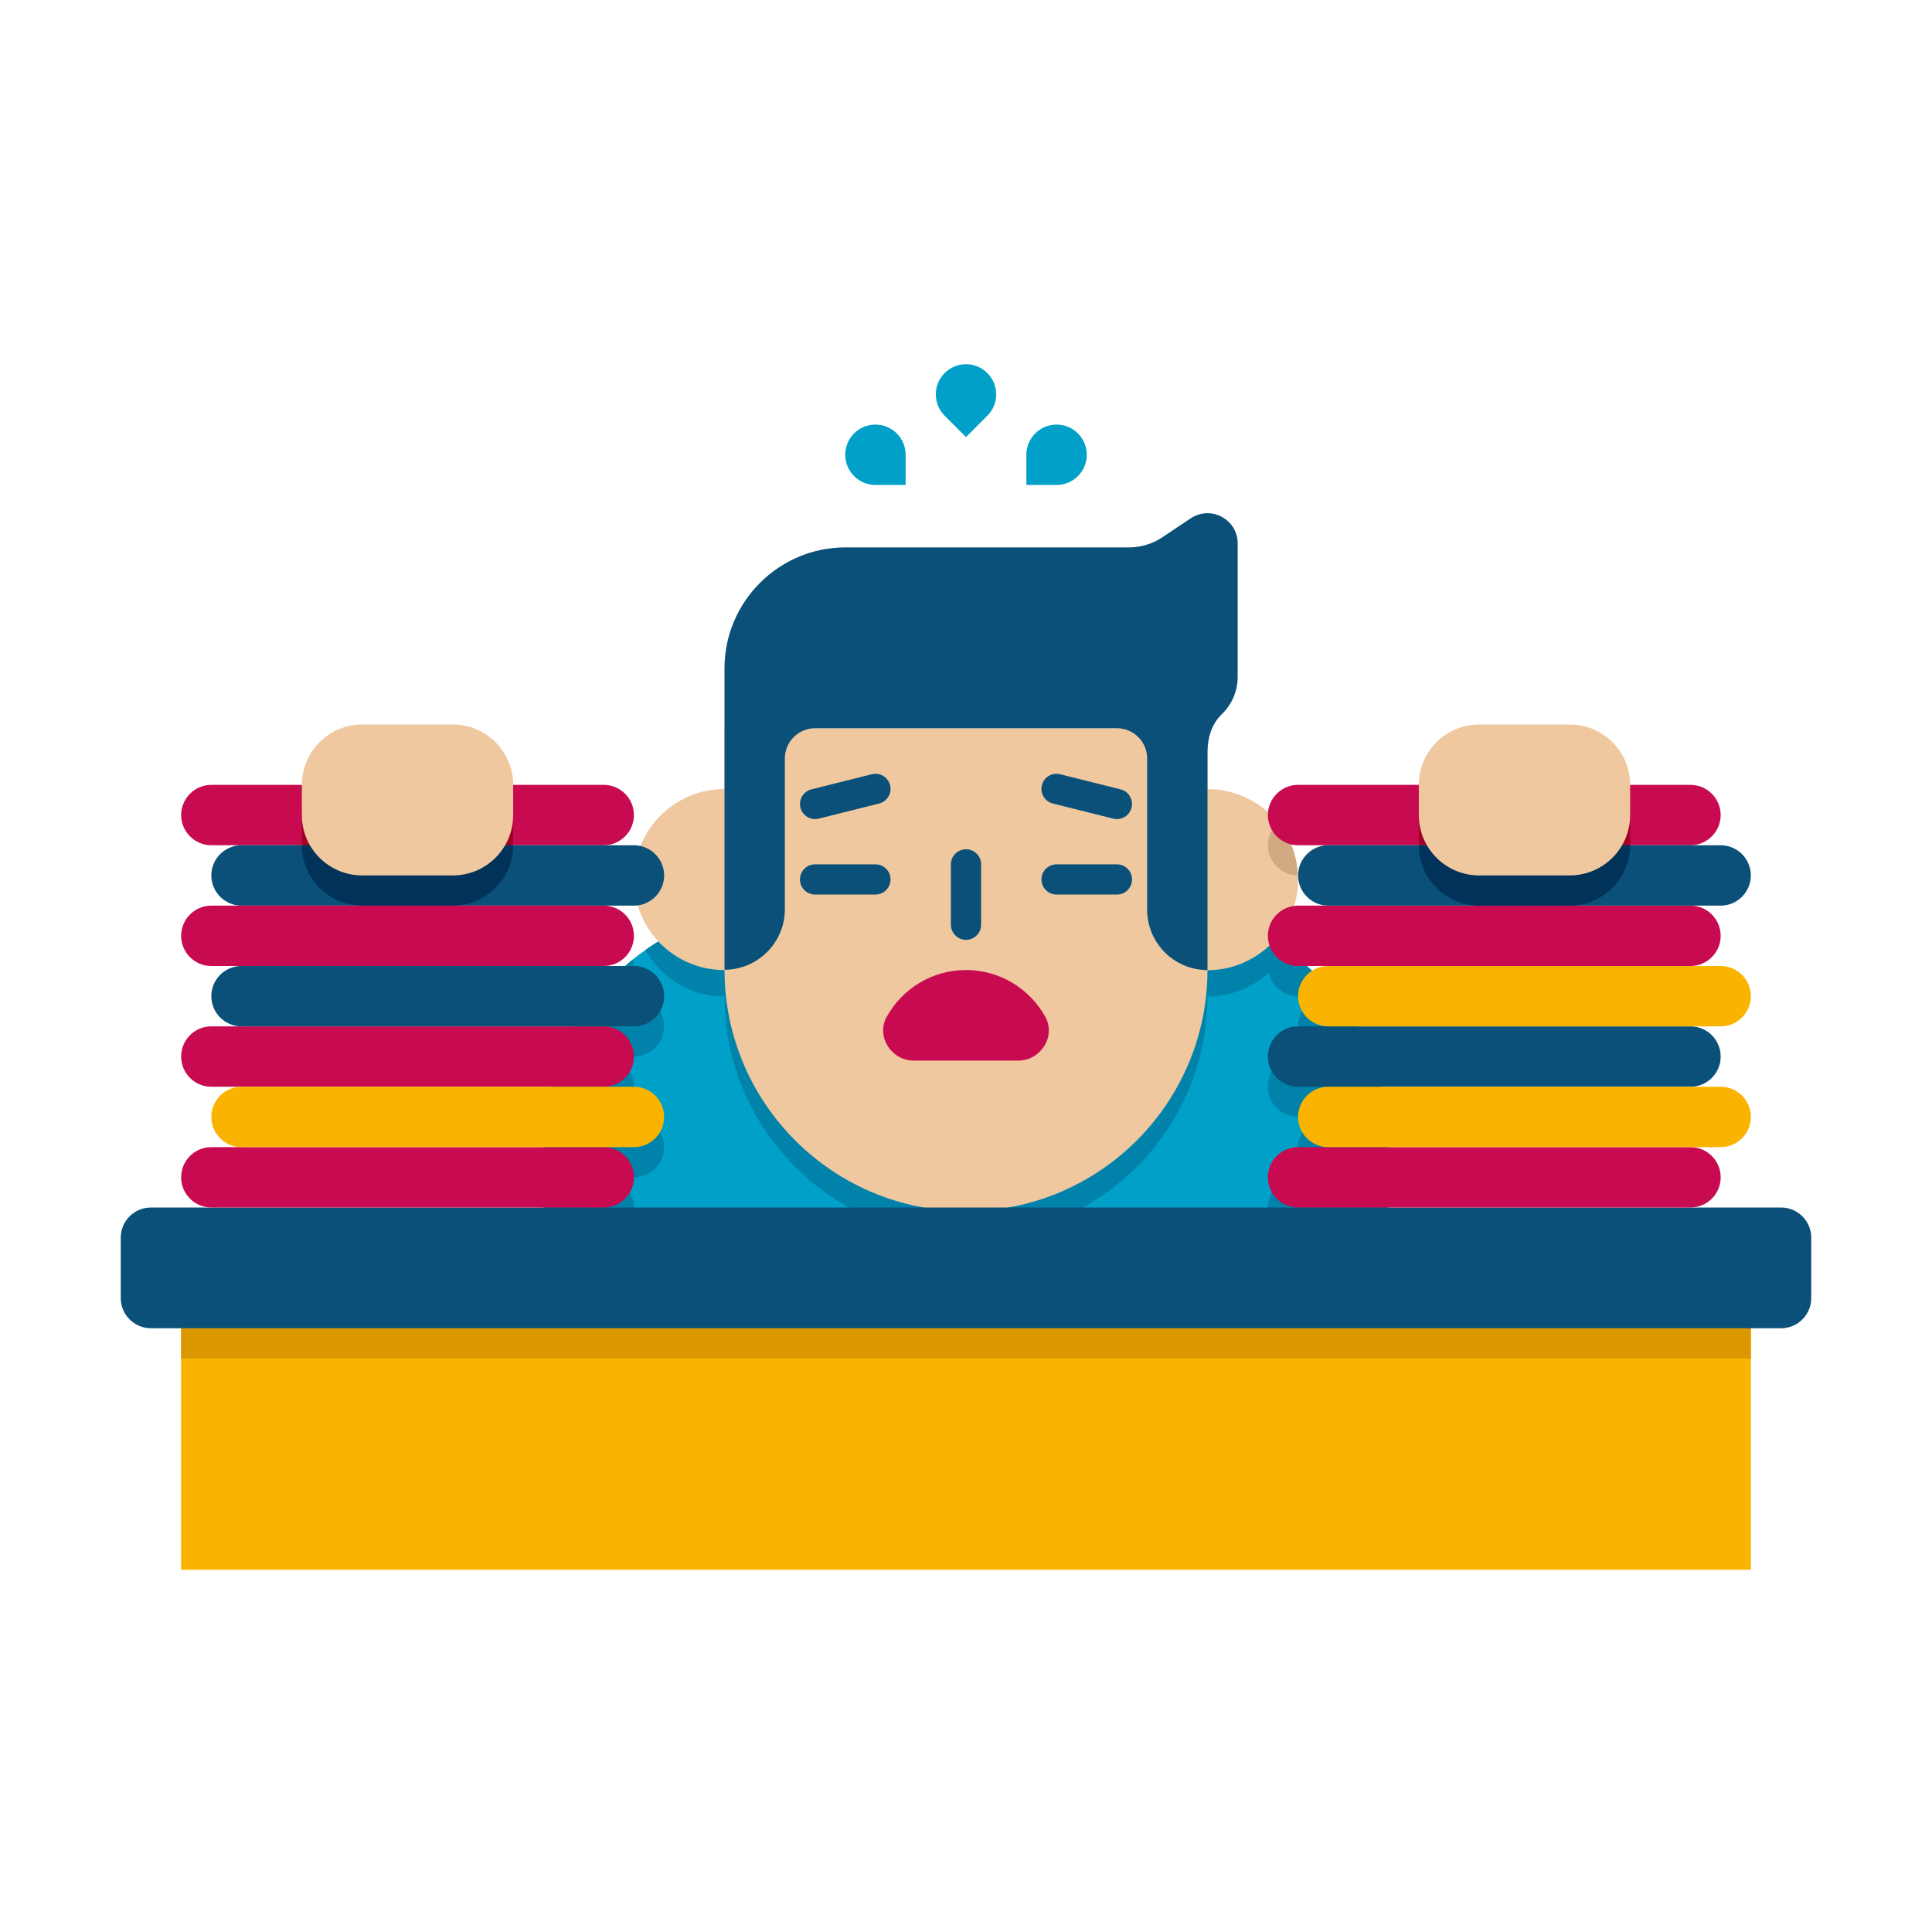 <svg width="50" height="50" viewBox="0 0 50 50" fill="none" xmlns="http://www.w3.org/2000/svg">
<path d="M4.688 33.594H45.312V40.625H4.688V33.594Z" fill="#FAB400"/>
<path d="M4.688 33.594H45.312V35.156H4.688V33.594Z" fill="#DC9600"/>
<path d="M35.938 29.688V32.031H14.062V29.688C14.062 26.226 16.873 23.438 20.312 23.438H29.688C33.096 23.438 35.938 26.194 35.938 29.688Z" fill="#00A0C8"/>
<path d="M33.297 24.586C33.188 24.781 33.055 24.953 32.898 25.109C32.469 25.531 31.891 25.789 31.25 25.789C31.242 29.242 28.445 32.031 25 32.031C23.281 32.031 21.719 31.336 20.586 30.203C19.453 29.078 18.75 27.516 18.75 25.789C17.867 25.789 17.102 25.305 16.703 24.586C17.719 23.867 18.961 23.438 20.312 23.438H29.688C30.93 23.438 32.094 23.805 33.062 24.43C33.141 24.477 33.219 24.531 33.297 24.586Z" fill="#0082AA"/>
<path d="M17.188 29.688C17.188 30.117 16.836 30.469 16.406 30.469H15.625C16.055 30.469 16.406 30.82 16.406 31.25C16.406 31.68 16.055 32.031 15.625 32.031H14.062V29.688C14.062 27.727 14.969 25.969 16.383 24.828C16.398 24.883 16.406 24.938 16.406 25C16.406 25.43 16.055 25.781 15.625 25.781H16.406C16.836 25.781 17.188 26.133 17.188 26.562C17.188 26.992 16.836 27.344 16.406 27.344H15.625C16.055 27.344 16.406 27.695 16.406 28.125C16.406 28.555 16.055 28.906 15.625 28.906H16.406C16.836 28.906 17.188 29.258 17.188 29.688Z" fill="#0082AA"/>
<path d="M35.938 29.688V32.031H33.594C33.164 32.031 32.812 31.68 32.812 31.25C32.812 30.82 33.164 30.469 33.594 30.469H34.375C33.945 30.469 33.594 30.117 33.594 29.688C33.594 29.258 33.945 28.906 34.375 28.906H33.594C33.164 28.906 32.812 28.555 32.812 28.125C32.812 27.695 33.164 27.344 33.594 27.344H34.375C33.945 27.344 33.594 26.992 33.594 26.562C33.594 26.133 33.945 25.781 34.375 25.781H33.594C33.164 25.781 32.812 25.43 32.812 25C32.812 24.773 32.906 24.57 33.062 24.43C34.797 25.539 35.938 27.477 35.938 29.688Z" fill="#0082AA"/>
<path d="M21.094 20.419V25.106H18.75C17.453 25.106 16.406 24.059 16.406 22.762C16.406 21.47 17.459 20.419 18.75 20.419H21.094Z" fill="#F0C8A0"/>
<path d="M33.594 22.766C33.594 24.07 32.523 25.109 31.25 25.109H28.906V20.422H31.25C32.487 20.422 33.548 21.387 33.586 22.656C33.594 22.688 33.594 22.727 33.594 22.766Z" fill="#F0C8A0"/>
<path d="M33.586 22.656C33.156 22.648 32.812 22.305 32.812 21.875C32.812 21.641 32.914 21.43 33.078 21.289C33.383 21.664 33.57 22.141 33.586 22.656Z" fill="#D2AA82"/>
<path d="M25 31.346C21.548 31.346 18.75 28.548 18.75 25.096V18.846H31.25V25.096C31.25 28.548 28.452 31.346 25 31.346Z" fill="#F0C8A0"/>
<path d="M28.906 21.198C28.875 21.198 28.843 21.194 28.811 21.186L27.248 20.795C27.039 20.743 26.912 20.531 26.964 20.322C27.016 20.113 27.227 19.983 27.438 20.038L29 20.428C29.209 20.48 29.337 20.692 29.284 20.902C29.241 21.08 29.082 21.198 28.906 21.198Z" fill="#0A5078"/>
<path d="M21.094 21.198C20.919 21.198 20.759 21.08 20.716 20.902C20.663 20.692 20.791 20.48 21 20.428L22.562 20.038C22.77 19.984 22.984 20.113 23.036 20.322C23.088 20.531 22.961 20.743 22.752 20.795L21.189 21.186C21.157 21.194 21.125 21.198 21.094 21.198Z" fill="#0A5078"/>
<path d="M25 24.323C24.784 24.323 24.609 24.148 24.609 23.932V22.369C24.609 22.154 24.784 21.979 25 21.979C25.216 21.979 25.391 22.154 25.391 22.369V23.932C25.391 24.148 25.216 24.323 25 24.323Z" fill="#0A5078"/>
<path d="M25 25.104C24.116 25.104 23.348 25.593 22.948 26.315C22.666 26.823 23.067 27.448 23.648 27.448H26.351C26.932 27.448 27.333 26.823 27.052 26.315C26.652 25.593 25.884 25.104 25 25.104Z" fill="#C80A50"/>
<path d="M22.656 23.151H21.094C20.878 23.151 20.703 22.976 20.703 22.76C20.703 22.544 20.878 22.369 21.094 22.369H22.656C22.872 22.369 23.047 22.544 23.047 22.76C23.047 22.976 22.872 23.151 22.656 23.151Z" fill="#0A5078"/>
<path d="M28.906 23.151H27.344C27.128 23.151 26.953 22.976 26.953 22.76C26.953 22.544 27.128 22.369 27.344 22.369H28.906C29.122 22.369 29.297 22.544 29.297 22.76C29.297 22.976 29.122 23.151 28.906 23.151Z" fill="#0A5078"/>
<path d="M30.816 13.414L30.081 13.905C29.824 14.076 29.523 14.167 29.214 14.167H21.875C20.156 14.167 18.75 15.573 18.75 17.292V25.097C19.609 25.097 20.312 24.394 20.312 23.534V19.628C20.312 19.197 20.663 18.847 21.094 18.847H28.906C29.337 18.847 29.688 19.197 29.688 19.628V23.542C29.688 24.405 30.387 25.105 31.25 25.105V25.097V19.456C31.25 19.098 31.36 18.732 31.619 18.485C31.883 18.232 32.031 17.884 32.031 17.52V14.064C32.031 13.44 31.336 13.068 30.816 13.414Z" fill="#0A5078"/>
<path d="M46.094 34.375H3.906C3.475 34.375 3.125 34.025 3.125 33.594V32.031C3.125 31.6 3.475 31.25 3.906 31.25H46.094C46.525 31.25 46.875 31.6 46.875 32.031V33.594C46.875 34.025 46.525 34.375 46.094 34.375Z" fill="#0A5078"/>
<path d="M16.406 21.094C16.406 21.523 16.055 21.875 15.625 21.875H5.469C5.039 21.875 4.688 21.523 4.688 21.094C4.688 20.664 5.039 20.312 5.469 20.312H15.625C16.055 20.312 16.406 20.664 16.406 21.094Z" fill="#C80A50"/>
<path d="M13.281 21.094V21.875H7.812V21.094C7.812 20.812 7.891 20.539 8.023 20.312H13.07C13.203 20.539 13.281 20.812 13.281 21.094Z" fill="#A00028"/>
<path d="M17.188 22.656C17.188 23.086 16.836 23.438 16.406 23.438H6.25C5.82 23.438 5.469 23.086 5.469 22.656C5.469 22.227 5.82 21.875 6.25 21.875H16.406C16.836 21.875 17.188 22.227 17.188 22.656Z" fill="#0A5078"/>
<path d="M13.281 21.875C13.281 22.734 12.578 23.438 11.719 23.438H9.375C8.516 23.438 7.812 22.734 7.812 21.875H13.281Z" fill="#00325A"/>
<path d="M15.625 25H5.469C5.037 25 4.688 24.65 4.688 24.219C4.688 23.788 5.037 23.438 5.469 23.438H15.625C16.056 23.438 16.406 23.788 16.406 24.219C16.406 24.65 16.056 25 15.625 25Z" fill="#C80A50"/>
<path d="M15.625 31.25H5.469C5.037 31.25 4.688 30.9 4.688 30.469C4.688 30.038 5.037 29.688 5.469 29.688H15.625C16.056 29.688 16.406 30.038 16.406 30.469C16.406 30.9 16.056 31.25 15.625 31.25Z" fill="#C80A50"/>
<path d="M15.625 28.125H5.469C5.037 28.125 4.688 27.775 4.688 27.344C4.688 26.913 5.037 26.562 5.469 26.562H15.625C16.056 26.562 16.406 26.913 16.406 27.344C16.406 27.775 16.056 28.125 15.625 28.125Z" fill="#C80A50"/>
<path d="M16.406 26.562H6.25C5.819 26.562 5.469 26.212 5.469 25.781C5.469 25.35 5.819 25 6.25 25H16.406C16.837 25 17.188 25.35 17.188 25.781C17.188 26.212 16.837 26.562 16.406 26.562Z" fill="#0A5078"/>
<path d="M16.406 29.688H6.25C5.819 29.688 5.469 29.337 5.469 28.906C5.469 28.475 5.819 28.125 6.25 28.125H16.406C16.837 28.125 17.188 28.475 17.188 28.906C17.188 29.337 16.837 29.688 16.406 29.688Z" fill="#FAB400"/>
<path d="M43.75 25H33.594C33.163 25 32.812 24.65 32.812 24.219C32.812 23.788 33.163 23.438 33.594 23.438H43.75C44.181 23.438 44.531 23.788 44.531 24.219C44.531 24.65 44.181 25 43.75 25Z" fill="#C80A50"/>
<path d="M44.531 21.094C44.531 21.523 44.18 21.875 43.75 21.875H33.594C33.164 21.875 32.812 21.523 32.812 21.094C32.812 20.664 33.164 20.312 33.594 20.312H43.75C44.18 20.312 44.531 20.664 44.531 21.094Z" fill="#C80A50"/>
<path d="M42.188 21.094V21.875H36.719V21.094C36.719 20.812 36.797 20.539 36.93 20.312H41.977C42.109 20.539 42.188 20.812 42.188 21.094Z" fill="#A00028"/>
<path d="M43.75 31.25H33.594C33.163 31.25 32.812 30.9 32.812 30.469C32.812 30.038 33.163 29.688 33.594 29.688H43.75C44.181 29.688 44.531 30.038 44.531 30.469C44.531 30.9 44.181 31.25 43.75 31.25Z" fill="#C80A50"/>
<path d="M43.75 28.125H33.594C33.163 28.125 32.812 27.775 32.812 27.344C32.812 26.913 33.163 26.562 33.594 26.562H43.75C44.181 26.562 44.531 26.913 44.531 27.344C44.531 27.775 44.181 28.125 43.75 28.125Z" fill="#0A5078"/>
<path d="M44.531 26.562H34.375C33.944 26.562 33.594 26.212 33.594 25.781C33.594 25.35 33.944 25 34.375 25H44.531C44.962 25 45.312 25.35 45.312 25.781C45.312 26.212 44.962 26.562 44.531 26.562Z" fill="#FAB400"/>
<path d="M45.312 22.656C45.312 23.086 44.961 23.438 44.531 23.438H34.375C33.945 23.438 33.594 23.086 33.594 22.656C33.594 22.227 33.945 21.875 34.375 21.875H44.531C44.961 21.875 45.312 22.227 45.312 22.656Z" fill="#0A5078"/>
<path d="M42.188 21.875C42.188 22.734 41.484 23.438 40.625 23.438H38.281C37.422 23.438 36.719 22.734 36.719 21.875H42.188Z" fill="#00325A"/>
<path d="M44.531 29.688H34.375C33.944 29.688 33.594 29.337 33.594 28.906C33.594 28.475 33.944 28.125 34.375 28.125H44.531C44.962 28.125 45.312 28.475 45.312 28.906C45.312 29.337 44.962 29.688 44.531 29.688Z" fill="#FAB400"/>
<path d="M23.438 12.551H22.656C22.225 12.551 21.875 12.201 21.875 11.77C21.875 11.338 22.225 10.988 22.656 10.988C23.087 10.988 23.438 11.338 23.438 11.77V12.551Z" fill="#01A0C8"/>
<path d="M26.562 12.551H27.344C27.775 12.551 28.125 12.201 28.125 11.77C28.125 11.338 27.775 10.988 27.344 10.988C26.913 10.988 26.562 11.338 26.562 11.77V12.551Z" fill="#01A0C8"/>
<path d="M25 11.312L24.448 10.759C24.142 10.454 24.142 9.959 24.448 9.655C24.753 9.349 25.248 9.349 25.552 9.655C25.858 9.96 25.858 10.455 25.552 10.759L25 11.312Z" fill="#01A0C8"/>
<path d="M11.719 22.656H9.375C8.512 22.656 7.812 21.957 7.812 21.094V20.312C7.812 19.449 8.512 18.75 9.375 18.75H11.719C12.582 18.75 13.281 19.449 13.281 20.312V21.094C13.281 21.957 12.582 22.656 11.719 22.656Z" fill="#F0C8A0"/>
<path d="M40.625 22.656H38.281C37.418 22.656 36.719 21.957 36.719 21.094V20.312C36.719 19.449 37.418 18.75 38.281 18.75H40.625C41.488 18.75 42.188 19.449 42.188 20.312V21.094C42.188 21.957 41.488 22.656 40.625 22.656Z" fill="#F0C8A0"/>
</svg>
